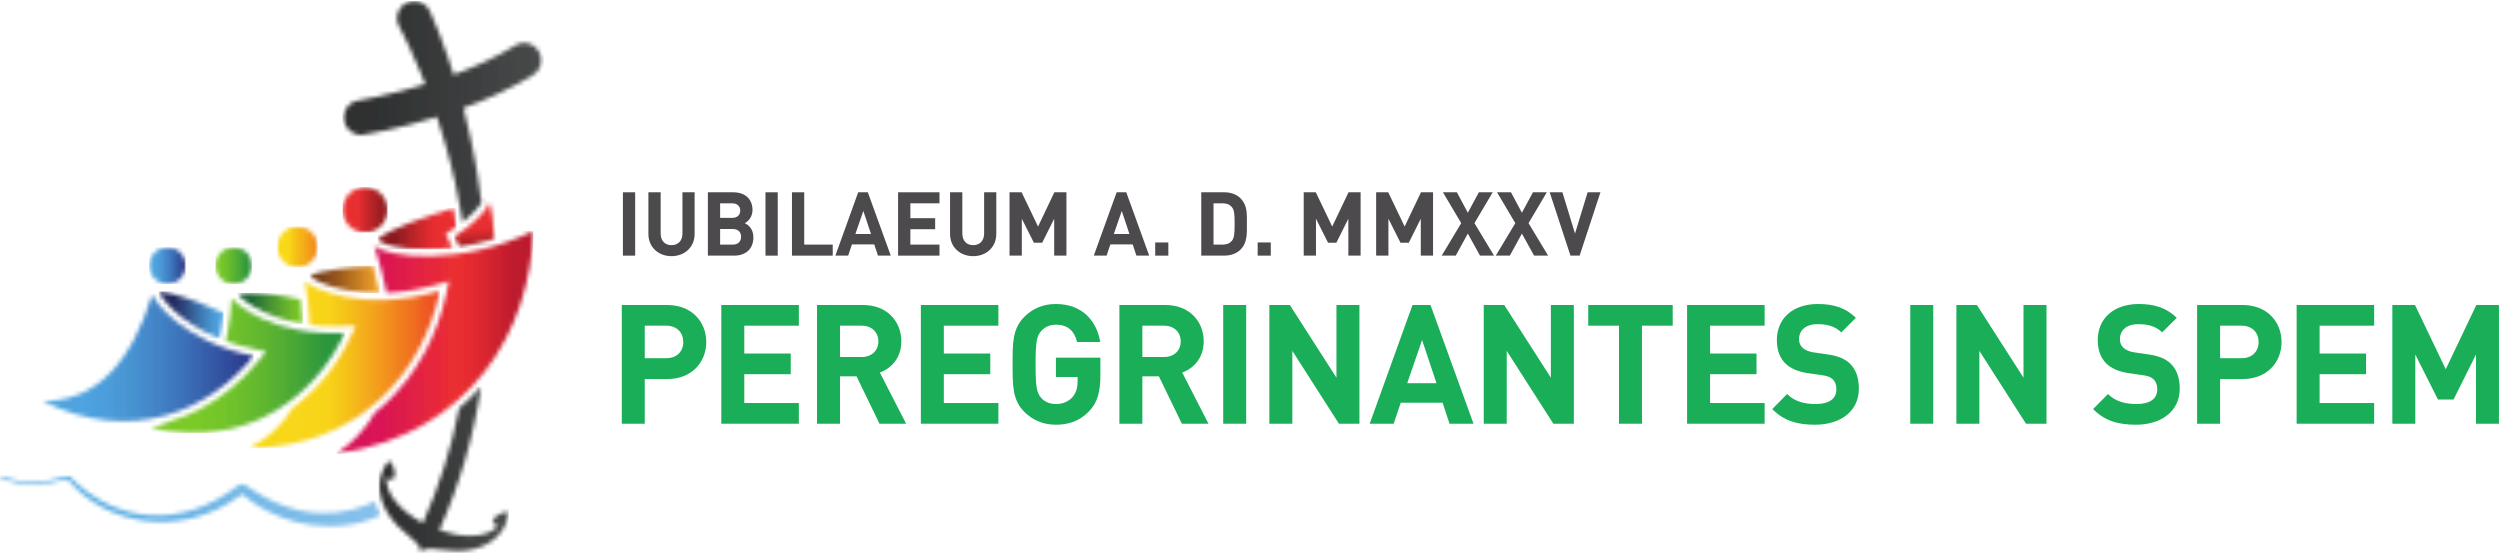 <svg width="593" height="132" viewBox="0 0 593 132" fill="none" xmlns="http://www.w3.org/2000/svg">
<g clip-path="url(#clip0_33_1554)">
<mask id="mask0_33_1554" style="mask-type:luminance" maskUnits="userSpaceOnUse" x="35" y="58" width="10" height="10">
<path d="M35.401 62.996C35.401 65.398 37.334 67.347 39.715 67.347C42.096 67.347 44.029 65.398 44.029 62.996C44.029 60.595 42.096 58.646 39.715 58.646C37.334 58.646 35.401 60.595 35.401 62.996Z" fill="white"/>
</mask>
<g mask="url(#mask0_33_1554)">
<path d="M44.029 67.347H35.401V58.646H44.029V67.347Z" fill="url(#paint0_linear_33_1554)"/>
</g>
<mask id="mask1_33_1554" style="mask-type:luminance" maskUnits="userSpaceOnUse" x="51" y="58" width="9" height="10">
<path d="M51.105 63.005C51.105 65.407 53.038 67.356 55.419 67.356C57.8 67.356 59.733 65.407 59.733 63.005C59.733 60.603 57.8 58.654 55.419 58.654C53.038 58.654 51.105 60.603 51.105 63.005Z" fill="white"/>
</mask>
<g mask="url(#mask1_33_1554)">
<path d="M59.733 67.356H51.105V58.654H59.733V67.356Z" fill="url(#paint1_linear_33_1554)"/>
</g>
<mask id="mask2_33_1554" style="mask-type:luminance" maskUnits="userSpaceOnUse" x="65" y="53" width="11" height="11">
<path d="M65.764 58.56C65.764 61.228 67.911 63.394 70.557 63.394C73.202 63.394 75.35 61.228 75.35 58.56C75.35 55.892 73.202 53.726 70.557 53.726C67.911 53.726 65.764 55.892 65.764 58.56Z" fill="white"/>
</mask>
<g mask="url(#mask2_33_1554)">
<path d="M75.35 63.394H65.764V53.726H75.35V63.394Z" fill="url(#paint2_linear_33_1554)"/>
</g>
<mask id="mask3_33_1554" style="mask-type:luminance" maskUnits="userSpaceOnUse" x="81" y="44" width="11" height="12">
<path d="M81.28 49.78C81.28 52.756 83.666 55.151 86.606 55.151C89.546 55.151 91.931 52.756 91.931 49.78C91.931 46.815 89.546 44.409 86.606 44.409C83.666 44.409 81.28 46.815 81.28 49.78Z" fill="white"/>
</mask>
<g mask="url(#mask3_33_1554)">
<path d="M91.931 55.151H81.28V44.409H91.931V55.151Z" fill="url(#paint3_linear_33_1554)"/>
</g>
<mask id="mask4_33_1554" style="mask-type:luminance" maskUnits="userSpaceOnUse" x="81" y="0" width="48" height="53">
<path d="M96.291 0.764C94.325 1.897 93.576 4.353 94.699 6.336L95.074 7.045C95.121 7.186 95.215 7.328 95.308 7.517C95.73 8.32 96.338 9.5 97.041 11.011C97.743 12.523 98.586 14.364 99.475 16.537C99.897 17.623 100.412 18.756 100.88 19.984C92.077 22.676 85.101 23.809 84.96 23.857C82.76 24.187 81.261 26.265 81.589 28.532C81.917 30.657 83.836 32.168 85.99 31.979C86.084 31.932 86.131 31.932 86.224 31.932C86.786 31.838 94.231 30.657 103.643 27.729C103.689 27.871 103.736 28.06 103.783 28.201C104.251 29.712 104.766 31.271 105.235 32.877C105.469 33.679 105.703 34.482 105.937 35.285C106.171 36.135 106.405 36.985 106.593 37.788C106.733 38.213 106.827 38.638 106.967 39.063C107.061 39.535 107.154 39.96 107.248 40.385C107.482 41.235 107.669 42.133 107.904 43.03C108.653 46.572 109.823 53.136 109.73 52.711C110.526 52.05 111.275 51.389 111.977 50.727C113.195 49.547 113.85 48.697 114.131 48.177L114.178 48.083L114.272 47.894C114.272 47.894 114.318 47.752 114.365 47.611C114.365 47.611 114.225 47.658 114.131 47.658C113.897 45.722 113.616 43.833 113.335 41.944C113.195 41.046 113.007 40.102 112.867 39.205C112.773 38.732 112.726 38.26 112.633 37.835L111.837 33.821C111.649 32.971 111.462 32.121 111.275 31.271C110.9 29.571 110.479 27.965 110.104 26.36C110.011 26.123 109.964 25.887 109.917 25.604C115.442 23.62 121.248 21.023 126.446 17.765C128.365 16.584 128.927 14.081 127.757 12.145C126.586 10.209 124.058 9.595 122.185 10.823C117.643 13.609 112.586 15.876 107.623 17.717L107.576 17.623C107.201 16.301 106.78 15.073 106.358 13.892C105.562 11.578 104.813 9.548 104.158 7.847C103.502 6.195 102.94 4.92 102.566 4.022L102.097 2.983L101.817 2.369C101.067 1.047 99.663 0.244 98.258 0.244C97.556 0.244 96.9 0.433 96.291 0.764Z" fill="white"/>
</mask>
<g mask="url(#mask4_33_1554)">
<path d="M128.974 53.136H81.261V0.244H128.974V53.136Z" fill="url(#paint4_linear_33_1554)"/>
</g>
<mask id="mask5_33_1554" style="mask-type:luminance" maskUnits="userSpaceOnUse" x="0" y="112" width="91" height="13">
<path d="M0.36 113.384C0.902 113.566 6.139 116.298 15.441 113.748C15.712 113.748 15.983 113.657 16.344 114.021C24.562 123.949 42.172 128.321 56.982 117.573L57.433 117.209C67.548 125.771 81.455 126.681 90.305 122.127C89.944 121.581 89.673 120.943 89.402 120.397C89.221 119.85 89.131 119.395 88.95 118.94C82.177 122.127 71.431 124.313 58.698 115.388C57.975 114.841 57.162 114.568 56.169 115.388C43.887 124.86 28.265 124.951 16.525 113.019C16.254 112.837 15.802 112.746 15.531 112.928C15.26 113.019 7.675 116.025 0.179 112.837C-0.001 113.019 -0.092 113.111 0.36 113.384Z" fill="white"/>
</mask>
<g mask="url(#mask5_33_1554)">
<path d="M90.305 128.321H-0.092V112.746H90.305V128.321Z" fill="url(#paint5_linear_33_1554)"/>
</g>
<mask id="mask6_33_1554" style="mask-type:luminance" maskUnits="userSpaceOnUse" x="107" y="47" width="11" height="12">
<path d="M115.874 48.321C115.322 50.313 111.528 53.784 107.781 56.074C107.855 56.233 107.939 56.392 108.013 56.561C108.173 56.898 108.342 57.263 108.522 57.627C108.649 57.899 108.795 58.169 108.941 58.43C108.962 58.467 108.983 58.495 108.994 58.533C111.509 58.156 114.318 57.562 117.294 56.663C117.167 53.612 116.717 49.399 115.957 47.856C115.963 47.981 115.942 48.135 115.874 48.321Z" fill="white"/>
</mask>
<g mask="url(#mask6_33_1554)">
<path d="M117.82 58.496L107.807 59.006L107.273 47.887L117.286 47.377L117.82 58.496Z" fill="url(#paint6_linear_33_1554)"/>
</g>
<mask id="mask7_33_1554" style="mask-type:luminance" maskUnits="userSpaceOnUse" x="90" y="91" width="31" height="41">
<path d="M108.919 96.789C107.081 106.245 104.2 115.362 100.309 124.045C94.855 121.171 91.332 116.969 91.668 113.198C92.006 113.6 92.404 113.816 92.741 113.816C92.833 113.816 92.925 113.816 92.986 113.755C93.691 113.507 93.844 112.209 93.323 110.85C93.231 110.602 93.109 110.355 92.986 110.139C92.772 109.768 92.557 109.459 92.281 109.243C91.668 109.954 91.148 110.757 90.78 111.653L90.749 111.715C89.861 113.785 89.799 116.041 90.412 118.236C90.688 119.286 91.148 120.337 91.73 121.326C92.373 122.469 93.17 123.551 94.15 124.571C94.15 124.571 94.15 124.602 94.212 124.632C94.457 124.88 94.733 125.158 95.039 125.405C95.744 126.116 96.785 127.074 97.735 127.816C99.329 129.083 100.033 130.226 99.666 131.122C99.972 130.473 100.769 130.133 101.994 130.133C102.423 130.133 102.883 130.164 103.404 130.257C104.109 130.35 104.905 130.411 105.641 130.473C106.621 130.628 107.571 130.69 108.521 130.69C113.73 130.69 118.234 128.403 119.95 124.293L119.98 124.231C120.348 123.335 120.563 122.407 120.654 121.449C120.563 121.449 120.501 121.449 120.409 121.449C120.134 121.449 119.858 121.48 119.551 121.542C119.306 121.604 119.031 121.697 118.785 121.82C117.468 122.377 116.641 123.396 116.947 124.076C117.1 124.447 117.59 124.663 118.203 124.663H118.264C116.824 126.301 114.404 127.105 111.462 127.105C109.256 127.105 106.744 126.641 104.2 125.745C109.011 114.991 112.351 103.618 114.097 91.751C112.473 93.544 110.758 95.244 108.919 96.789Z" fill="white"/>
</mask>
<g mask="url(#mask7_33_1554)">
<path d="M120.655 131.122H89.8V91.721H120.655V131.122Z" fill="url(#paint7_linear_33_1554)"/>
</g>
<mask id="mask8_33_1554" style="mask-type:luminance" maskUnits="userSpaceOnUse" x="89" y="49" width="20" height="11">
<path d="M89.587 56.746L89.924 57.105C90.56 57.765 94.095 59.142 100.978 59.142C102.587 59.142 104.757 59.067 107.301 58.765C107.02 58.218 106.758 57.671 106.534 57.18C106.459 57.029 106.403 56.897 106.347 56.765L105.711 55.444L106.964 54.671C107.394 54.407 107.843 54.105 108.292 53.784C108.068 52.275 107.806 50.785 107.544 49.37C100.922 51.313 92.281 54.369 89.587 56.746Z" fill="white"/>
</mask>
<g mask="url(#mask8_33_1554)">
<path d="M108.292 59.142H89.587V49.351H108.292V59.142Z" fill="url(#paint8_linear_33_1554)"/>
</g>
<mask id="mask9_33_1554" style="mask-type:luminance" maskUnits="userSpaceOnUse" x="79" y="54" width="48" height="54">
<path d="M88.765 58.218C90.025 62.126 91.006 65.892 91.706 69.471C95.674 69.329 99.736 68.623 103.89 67.446L106.458 66.693L105.944 69.329C104.871 74.367 103.143 79.123 100.763 83.549C98.242 88.21 95.067 92.353 91.332 95.837C90.539 96.543 89.699 97.25 88.905 97.909C86.758 101.676 83.77 104.924 79.802 107.608C111.92 103.041 125.831 77.993 126.485 54.781C109.446 63.209 91.519 61.137 88.765 58.218Z" fill="white"/>
</mask>
<g mask="url(#mask9_33_1554)">
<path d="M126.485 107.608H79.802V54.733H126.485V107.608Z" fill="url(#paint9_linear_33_1554)"/>
</g>
<mask id="mask10_33_1554" style="mask-type:luminance" maskUnits="userSpaceOnUse" x="73" y="63" width="18" height="7">
<path d="M73.442 65.452L73.509 65.536C73.709 65.737 75.156 66.778 78.166 67.784C80.577 68.572 84.536 69.528 89.791 69.528C89.891 69.528 89.991 69.528 90.074 69.528C89.658 67.432 89.143 65.268 88.527 63.037C82.457 63.372 75.97 64.127 73.442 65.452Z" fill="white"/>
</mask>
<g mask="url(#mask10_33_1554)">
<path d="M90.074 69.528H73.442V63.037H90.074V69.528Z" fill="url(#paint10_linear_33_1554)"/>
</g>
<mask id="mask11_33_1554" style="mask-type:luminance" maskUnits="userSpaceOnUse" x="58" y="66" width="47" height="41">
<path d="M73.475 77.059C75.245 77.287 77.198 77.425 79.286 77.425C80.058 77.425 80.875 77.379 81.692 77.333L84.371 77.242L83.236 79.668C80.012 86.628 75.2 92.535 69.344 96.793C66.983 100.823 63.578 104.028 58.947 106.317C85.778 106.042 100.396 87.865 104.346 69C85.642 74.403 73.793 68.176 72.34 66.665C72.975 70.282 73.339 73.762 73.475 77.059Z" fill="white"/>
</mask>
<g mask="url(#mask11_33_1554)">
<path d="M104.346 106.317H58.947V66.619H104.346V106.317Z" fill="url(#paint11_linear_33_1554)"/>
</g>
<mask id="mask12_33_1554" style="mask-type:luminance" maskUnits="userSpaceOnUse" x="56" y="69" width="16" height="8">
<path d="M56.337 69.753C56.848 70.566 61.962 75.144 71.832 76.801C71.77 74.957 71.599 73.035 71.367 71.034C66.719 69.956 62.504 69.487 59.513 69.487C58.196 69.487 57.112 69.581 56.337 69.753Z" fill="white"/>
</mask>
<g mask="url(#mask12_33_1554)">
<path d="M71.832 76.801H56.337V69.487H71.832V76.801Z" fill="url(#paint12_linear_33_1554)"/>
</g>
<mask id="mask13_33_1554" style="mask-type:luminance" maskUnits="userSpaceOnUse" x="10" y="69" width="51" height="31">
<path d="M10.062 95.119C31.111 105.632 49.653 97.444 60.177 84.454C43.489 81.067 36.673 71.514 36.122 69.796C31.361 85.414 23.092 95.321 10.062 95.119Z" fill="white"/>
</mask>
<g mask="url(#mask13_33_1554)">
<path d="M60.177 105.632H10.062V69.796H60.177V105.632Z" fill="url(#paint13_linear_33_1554)"/>
</g>
<mask id="mask14_33_1554" style="mask-type:luminance" maskUnits="userSpaceOnUse" x="37" y="69" width="17" height="12">
<path d="M37.636 69.12L37.697 69.307C38.021 70.316 42.194 76.327 52.049 80.334C52.465 78.423 52.803 76.389 53.035 74.246C46.29 71.155 40.315 69.198 37.636 69.12Z" fill="white"/>
</mask>
<g mask="url(#mask14_33_1554)">
<path d="M53.035 80.334H37.636V69.136H53.035V80.334Z" fill="url(#paint14_linear_33_1554)"/>
</g>
<mask id="mask15_33_1554" style="mask-type:luminance" maskUnits="userSpaceOnUse" x="35" y="70" width="47" height="33">
<path d="M54.586 74.965C54.54 75.104 54.54 75.244 54.54 75.383C54.54 75.337 54.54 75.244 54.54 75.197C54.309 77.196 53.987 79.102 53.572 80.915C55.646 81.659 57.95 82.31 60.486 82.821L63.113 83.379L61.407 85.471C57.582 90.212 52.788 94.21 47.626 96.953C45.183 98.208 42.74 99.231 40.205 99.975L39.698 100.207L38.823 100.532L38.131 100.811C37.901 100.904 37.67 100.951 37.44 101.044L36.426 101.323C36.196 101.369 35.965 101.462 35.688 101.509C36.103 101.602 36.518 101.695 36.887 101.741L38.131 101.973C38.27 102.02 38.408 102.02 38.546 102.066L39.745 102.252C40.113 102.299 40.482 102.345 40.897 102.392C40.897 102.392 40.897 102.392 40.943 102.392C41.312 102.438 41.68 102.485 42.095 102.485L43.247 102.578C43.386 102.578 43.524 102.624 43.662 102.624L44.768 102.671C45.137 102.671 45.46 102.671 45.782 102.671C45.828 102.671 45.875 102.671 45.921 102.671C45.967 102.671 46.013 102.671 46.059 102.671C46.289 102.671 46.566 102.671 46.796 102.671L48.041 102.624L48.917 102.578L49.792 102.485C50.069 102.485 50.299 102.438 50.53 102.392C50.576 102.392 50.622 102.392 50.668 102.392C50.945 102.345 51.221 102.345 51.498 102.299L52.327 102.159L53.526 101.927L54.355 101.787L55.185 101.602C55.416 101.509 55.646 101.462 55.876 101.416L56.66 101.183L57.444 100.951L58.181 100.718L58.872 100.486C59.471 100.253 60.071 100.067 60.67 99.789L62.099 99.184L62.698 98.859C64.634 97.929 66.431 96.86 68.091 95.651C74.174 91.328 78.784 85.424 81.78 78.963C64.772 79.799 55.876 72.176 54.955 70.595C54.862 72.083 54.724 73.524 54.586 74.965Z" fill="white"/>
</mask>
<g mask="url(#mask15_33_1554)">
<path d="M81.78 102.671H35.688V70.595H81.78V102.671Z" fill="url(#paint15_linear_33_1554)"/>
</g>
<path d="M150.661 60.636H147.754V45.611H150.661V60.636Z" fill="#4C4A4C"/>
<path d="M159.282 60.762C156.226 60.762 153.8 58.673 153.8 55.487V45.611H156.707V55.38C156.707 57.111 157.714 58.147 159.282 58.147C160.849 58.147 161.876 57.111 161.876 55.38V45.611H164.764V55.487C164.764 58.673 162.337 60.762 159.282 60.762Z" fill="#4C4A4C"/>
<path d="M173.847 54.326H170.814V58.019H173.847C175.168 58.019 175.792 57.172 175.792 56.16C175.792 55.149 175.168 54.326 173.847 54.326ZM173.66 48.227H170.814V51.685H173.66C174.896 51.685 175.587 50.989 175.587 49.959C175.587 48.923 174.896 48.227 173.66 48.227ZM174.14 60.636H167.908V45.611H173.888C176.8 45.611 178.494 47.257 178.494 49.831C178.494 51.498 177.407 52.574 176.651 52.932C177.551 53.356 178.704 54.307 178.704 56.311C178.704 59.115 176.8 60.636 174.14 60.636Z" fill="#4C4A4C"/>
<path d="M184.48 60.636H181.573V45.611H184.48V60.636Z" fill="#4C4A4C"/>
<path d="M187.854 60.636V45.611H190.759V58.019H197.521V60.636H187.854Z" fill="#4C4A4C"/>
<path d="M204.784 50.039L202.898 55.506H206.603L204.784 50.039ZM208.255 60.636L207.377 57.977H202.082L201.182 60.636H198.149L203.566 45.606H205.847L211.292 60.636H208.255Z" fill="#4C4A4C"/>
<path d="M213.027 60.636V45.611H222.844V48.227H215.938V51.752H221.817V54.368H215.938V58.019H222.844V60.636H213.027Z" fill="#4C4A4C"/>
<path d="M230.84 60.762C227.784 60.762 225.354 58.673 225.354 55.487V45.611H228.265V55.38C228.265 57.111 229.269 58.147 230.84 58.147C232.407 58.147 233.435 57.111 233.435 55.38V45.611H236.322V55.487C236.322 58.673 233.892 60.762 230.84 60.762Z" fill="#4C4A4C"/>
<path d="M250.053 60.636V51.878L247.207 57.577H245.239L242.374 51.878V60.636H239.463V45.611H242.332L246.223 53.737L250.095 45.611H252.959V60.636H250.053Z" fill="#4C4A4C"/>
<path d="M266.084 50.039L264.199 55.506H267.903L266.084 50.039ZM269.555 60.636L268.678 57.977H263.382L262.482 60.636H259.449L264.87 45.606H267.152L272.592 60.636H269.555Z" fill="#4C4A4C"/>
<path d="M277.13 60.635H274.014V57.511H277.13V60.635Z" fill="#4C4A4C"/>
<path d="M292.223 49.154C291.721 48.542 291.048 48.227 290.045 48.227H287.847V58.019H290.045C291.048 58.019 291.721 57.703 292.223 57.092C292.77 56.415 292.854 55.337 292.854 53.06C292.854 50.777 292.77 49.831 292.223 49.154ZM294.254 59.2C293.268 60.193 291.87 60.636 290.321 60.636H284.941V45.606H290.321C291.87 45.606 293.268 46.053 294.254 47.046C295.928 48.73 295.76 50.801 295.76 53.06C295.76 55.318 295.928 57.511 294.254 59.2Z" fill="#4C4A4C"/>
<path d="M301.432 60.635H298.316V57.511H301.432V60.635Z" fill="#4C4A4C"/>
<path d="M319.83 60.636V51.878L316.983 57.577H315.014L312.15 51.878V60.636H309.239V45.611H312.108L315.999 53.737L319.871 45.611H322.736V60.636H319.83Z" fill="#4C4A4C"/>
<path d="M337.011 60.636V51.878L334.166 57.577H332.197L329.333 51.878V60.636H326.421V45.611H329.291L333.181 53.737L337.054 45.611H339.918V60.636H337.011Z" fill="#4C4A4C"/>
<path d="M351.055 60.636L348.167 55.403L345.303 60.636H341.972L346.6 52.932L342.265 45.611H345.573L348.167 50.463L350.785 45.611H354.069L349.74 52.932L354.381 60.636H351.055Z" fill="#4C4A4C"/>
<path d="M363.885 60.636L360.997 55.403L358.133 60.636H354.802L359.43 52.932L355.096 45.611H358.404L360.997 50.463L363.615 45.611H366.899L362.57 52.932L367.212 60.636H363.885Z" fill="#4C4A4C"/>
<path d="M374.686 60.636H372.512L367.59 45.611H370.603L373.594 55.403L376.589 45.611H379.627L374.686 60.636Z" fill="#4C4A4C"/>
<path d="M158.036 77.251H152.936V84.962H158.036C160.503 84.962 162.072 83.419 162.072 81.128C162.072 78.836 160.503 77.251 158.036 77.251ZM158.311 89.909H152.936V100.505H147.487V72.348H158.311C164.073 72.348 167.525 76.342 167.525 81.128C167.525 85.913 164.073 89.909 158.311 89.909Z" fill="#19AE57"/>
<path d="M171.094 100.505V72.348H189.486V77.251H176.544V83.857H187.564V88.76H176.544V95.601H189.486V100.505H171.094Z" fill="#19AE57"/>
<path d="M204.388 77.251H199.251V84.685H204.388C206.776 84.685 208.348 83.146 208.348 80.968C208.348 78.794 206.776 77.251 204.388 77.251ZM208.618 100.505L203.169 89.272H199.251V100.505H193.801V72.348H204.736C210.424 72.348 213.797 76.263 213.797 80.968C213.797 84.925 211.403 87.376 208.698 88.364L214.931 100.505H208.618Z" fill="#19AE57"/>
<path d="M218.425 100.505V72.348H236.817V77.251H223.875V83.857H234.894V88.76H223.875V95.601H236.817V100.505H218.425Z" fill="#19AE57"/>
<path d="M258.343 97.54C256.108 99.874 253.44 100.745 250.464 100.745C247.402 100.745 244.893 99.634 242.933 97.657C240.111 94.811 240.19 91.291 240.19 86.426C240.19 81.565 240.111 78.045 242.933 75.194C244.893 73.217 247.324 72.112 250.464 72.112C256.93 72.112 260.224 76.384 260.969 81.128H255.479C254.853 78.478 253.244 77.015 250.464 77.015C248.971 77.015 247.757 77.608 246.974 78.516C245.914 79.706 245.64 81.01 245.64 86.426C245.64 91.846 245.914 93.187 246.974 94.374C247.757 95.287 248.971 95.837 250.464 95.837C252.111 95.837 253.44 95.243 254.345 94.255C255.246 93.229 255.599 91.964 255.599 90.501V89.432H250.464V84.845H261.012V88.958C261.012 93.032 260.303 95.484 258.343 97.54Z" fill="#19AE57"/>
<path d="M276.109 77.251H270.968V84.685H276.109C278.498 84.685 280.066 83.146 280.066 80.968C280.066 78.794 278.498 77.251 276.109 77.251ZM280.341 100.505L274.892 89.272H270.968V100.505H265.519V72.348H276.459C282.146 72.348 285.519 76.263 285.519 80.968C285.519 84.925 283.126 87.376 280.421 88.364L286.653 100.505H280.341Z" fill="#19AE57"/>
<path d="M295.596 100.505H290.147V72.348H295.596V100.505Z" fill="#19AE57"/>
<path d="M317.595 100.505L306.538 83.227V100.505H301.088V72.348H305.95L317.006 89.588V72.348H322.456V100.505H317.595Z" fill="#19AE57"/>
<path d="M337.32 80.652L333.793 90.896H340.731L337.32 80.652ZM343.829 100.505L342.182 95.522H332.263L330.574 100.505H324.892L335.044 72.348H339.317L349.516 100.505H343.829Z" fill="#19AE57"/>
<path d="M368.453 100.505L357.396 83.227V100.505H351.946V72.348H356.808L367.865 89.588V72.348H373.315V100.505H368.453Z" fill="#19AE57"/>
<path d="M389.47 77.251V100.505H384.021V77.251H376.729V72.348H396.763V77.251H389.47Z" fill="#19AE57"/>
<path d="M400.178 100.505V72.348H418.57V77.251H405.628V83.857H416.647V88.76H405.628V95.601H418.57V100.505H400.178Z" fill="#19AE57"/>
<path d="M430.568 100.745C426.333 100.745 423.117 99.832 420.374 97.027L423.901 93.465C425.665 95.243 428.059 95.837 430.648 95.837C433.862 95.837 435.589 94.613 435.589 92.359C435.589 91.372 435.313 90.538 434.725 89.988C434.175 89.47 433.55 89.197 432.258 89L428.884 88.524C426.49 88.166 424.727 87.413 423.472 86.191C422.138 84.845 421.47 83.029 421.47 80.652C421.47 75.631 425.156 72.112 431.194 72.112C435.038 72.112 437.824 73.057 440.217 75.392L436.764 78.835C435 77.132 432.883 76.897 431.04 76.897C428.137 76.897 426.724 78.516 426.724 80.454C426.724 81.17 426.962 81.918 427.55 82.473C428.096 82.987 429.001 83.419 430.139 83.579L433.433 84.054C435.981 84.407 437.586 85.122 438.766 86.228C440.254 87.654 440.921 89.711 440.921 92.199C440.921 97.657 436.41 100.745 430.568 100.745Z" fill="#19AE57"/>
<path d="M458.565 100.505H453.116V72.348H458.565V100.505Z" fill="#19AE57"/>
<path d="M480.564 100.505L469.506 83.227V100.505H464.058V72.348H468.919L479.976 89.588V72.348H485.429V100.505H480.564Z" fill="#19AE57"/>
<path d="M506.681 100.745C502.45 100.745 499.231 99.832 496.487 97.027L500.019 93.465C501.783 95.243 504.175 95.837 506.76 95.837C509.975 95.837 511.701 94.613 511.701 92.359C511.701 91.372 511.426 90.538 510.839 89.988C510.292 89.47 509.662 89.197 508.37 89L504.997 88.524C502.604 88.166 500.84 87.413 499.585 86.191C498.255 84.845 497.584 83.029 497.584 80.652C497.584 75.631 501.274 72.112 507.311 72.112C511.155 72.112 513.936 73.057 516.329 75.392L512.877 78.835C511.113 77.132 508.996 76.897 507.153 76.897C504.251 76.897 502.841 78.516 502.841 80.454C502.841 81.17 503.075 81.918 503.663 82.473C504.214 82.987 505.114 83.419 506.252 83.579L509.546 84.054C512.093 84.407 513.703 85.122 514.878 86.228C516.366 87.654 517.034 89.711 517.034 92.199C517.034 97.657 512.527 100.745 506.681 100.745Z" fill="#19AE57"/>
<path d="M531.702 77.251H526.603V84.962H531.702C534.171 84.962 535.738 83.419 535.738 81.128C535.738 78.836 534.171 77.251 531.702 77.251ZM531.973 89.909H526.603V100.505H521.153V72.348H531.973C537.739 72.348 541.187 76.342 541.187 81.128C541.187 85.913 537.739 89.909 531.973 89.909Z" fill="#19AE57"/>
<path d="M544.761 100.505V72.348H563.147V77.251H550.209V83.857H561.23V88.76H550.209V95.601H563.147V100.505H544.761Z" fill="#19AE57"/>
<path d="M587.305 100.505V84.093L581.972 94.774H578.286L572.912 84.093V100.505H567.463V72.348H572.838L580.129 87.574L587.384 72.348H592.753V100.505H587.305Z" fill="#19AE57"/>
</g>
<defs>
<linearGradient id="paint0_linear_33_1554" x1="35.402" y1="62.996" x2="44.029" y2="62.996" gradientUnits="userSpaceOnUse">
<stop stop-color="#4FA6E1"/>
<stop offset="0.13" stop-color="#4FA6DE"/>
<stop offset="0.14" stop-color="#4FA3DE"/>
<stop offset="0.16" stop-color="#4FA3DE"/>
<stop offset="0.17" stop-color="#4CA3DE"/>
<stop offset="0.18" stop-color="#4CA3DE"/>
<stop offset="0.19" stop-color="#4CA1DE"/>
<stop offset="0.22" stop-color="#4CA1DC"/>
<stop offset="0.23" stop-color="#4C9EDC"/>
<stop offset="0.24" stop-color="#4C9EDC"/>
<stop offset="0.25" stop-color="#4C9ED9"/>
<stop offset="0.26" stop-color="#4C9ED9"/>
<stop offset="0.27" stop-color="#4C9CD9"/>
<stop offset="0.28" stop-color="#4A9CD9"/>
<stop offset="0.29" stop-color="#4A9CD9"/>
<stop offset="0.3" stop-color="#4A99D7"/>
<stop offset="0.32" stop-color="#4A97D7"/>
<stop offset="0.33" stop-color="#4A97D4"/>
<stop offset="0.34" stop-color="#4A97D4"/>
<stop offset="0.35" stop-color="#4A94D4"/>
<stop offset="0.36" stop-color="#4794D4"/>
<stop offset="0.37" stop-color="#4794D1"/>
<stop offset="0.42" stop-color="#458CCF"/>
<stop offset="0.43" stop-color="#458CCC"/>
<stop offset="0.45" stop-color="#458ACC"/>
<stop offset="0.46" stop-color="#4587CA"/>
<stop offset="0.48" stop-color="#4285C7"/>
<stop offset="0.5" stop-color="#4282C7"/>
<stop offset="0.51" stop-color="#4282C5"/>
<stop offset="0.52" stop-color="#427FC5"/>
<stop offset="0.53" stop-color="#427FC5"/>
<stop offset="0.54" stop-color="#3F7FC2"/>
<stop offset="0.56" stop-color="#3F7ABF"/>
<stop offset="0.58" stop-color="#3F78BF"/>
<stop offset="0.59" stop-color="#3D78BD"/>
<stop offset="0.6" stop-color="#3D75BD"/>
<stop offset="0.61" stop-color="#3D75BA"/>
<stop offset="0.62" stop-color="#3D73BA"/>
<stop offset="0.63" stop-color="#3D70B8"/>
<stop offset="0.64" stop-color="#3A70B8"/>
<stop offset="0.65" stop-color="#3A6EB5"/>
<stop offset="0.66" stop-color="#3A6EB5"/>
<stop offset="0.67" stop-color="#3A6BB3"/>
<stop offset="0.68" stop-color="#3A68B3"/>
<stop offset="0.69" stop-color="#3868B0"/>
<stop offset="0.7" stop-color="#3866B0"/>
<stop offset="0.71" stop-color="#3863AE"/>
<stop offset="0.73" stop-color="#3861AB"/>
<stop offset="0.74" stop-color="#3561AB"/>
<stop offset="0.75" stop-color="#355EA8"/>
<stop offset="0.76" stop-color="#355CA8"/>
<stop offset="0.77" stop-color="#355CA6"/>
<stop offset="0.78" stop-color="#3559A6"/>
<stop offset="0.79" stop-color="#3357A3"/>
<stop offset="0.8" stop-color="#3357A3"/>
<stop offset="0.81" stop-color="#3354A1"/>
<stop offset="0.82" stop-color="#3351A1"/>
<stop offset="0.83" stop-color="#33519E"/>
<stop offset="0.84" stop-color="#304F9E"/>
<stop offset="0.85" stop-color="#304F9C"/>
<stop offset="0.86" stop-color="#304C99"/>
<stop offset="0.87" stop-color="#304A99"/>
<stop offset="0.88" stop-color="#304A97"/>
<stop offset="0.89" stop-color="#2E4797"/>
<stop offset="0.9" stop-color="#2E4594"/>
<stop offset="0.91" stop-color="#2E4594"/>
<stop offset="0.92" stop-color="#2E4291"/>
<stop offset="0.93" stop-color="#2E3F91"/>
<stop offset="0.94" stop-color="#2E3F8F"/>
<stop offset="0.95" stop-color="#2B3D8C"/>
<stop offset="0.96" stop-color="#2B3A8C"/>
<stop offset="0.97" stop-color="#2B3A8A"/>
<stop offset="0.98" stop-color="#2B388A"/>
<stop offset="0.99" stop-color="#2B3887"/>
<stop offset="1" stop-color="#2B3587"/>
</linearGradient>
<linearGradient id="paint1_linear_33_1554" x1="51.106" y1="63.004" x2="59.733" y2="63.004" gradientUnits="userSpaceOnUse">
<stop stop-color="#7DCA26"/>
<stop offset="0.03" stop-color="#7DCA26"/>
<stop offset="0.06" stop-color="#7ACA28"/>
<stop offset="0.09" stop-color="#7ACA28"/>
<stop offset="0.11" stop-color="#7AC728"/>
<stop offset="0.13" stop-color="#78C728"/>
<stop offset="0.16" stop-color="#78C728"/>
<stop offset="0.17" stop-color="#75C728"/>
<stop offset="0.19" stop-color="#75C528"/>
<stop offset="0.2" stop-color="#75C528"/>
<stop offset="0.21" stop-color="#73C528"/>
<stop offset="0.22" stop-color="#73C52B"/>
<stop offset="0.23" stop-color="#73C22B"/>
<stop offset="0.24" stop-color="#70C22B"/>
<stop offset="0.28" stop-color="#6EC22B"/>
<stop offset="0.29" stop-color="#6EBF2B"/>
<stop offset="0.3" stop-color="#6EBF2B"/>
<stop offset="0.31" stop-color="#6BBF2B"/>
<stop offset="0.33" stop-color="#6BBF2B"/>
<stop offset="0.34" stop-color="#68BD2E"/>
<stop offset="0.37" stop-color="#68BD2E"/>
<stop offset="0.38" stop-color="#66BA2E"/>
<stop offset="0.39" stop-color="#66BA2E"/>
<stop offset="0.4" stop-color="#63BA2E"/>
<stop offset="0.41" stop-color="#63BA2E"/>
<stop offset="0.42" stop-color="#63B82E"/>
<stop offset="0.43" stop-color="#61B82E"/>
<stop offset="0.44" stop-color="#61B830"/>
<stop offset="0.45" stop-color="#5EB830"/>
<stop offset="0.46" stop-color="#5EB530"/>
<stop offset="0.48" stop-color="#5CB530"/>
<stop offset="0.49" stop-color="#5CB530"/>
<stop offset="0.5" stop-color="#5CB330"/>
<stop offset="0.51" stop-color="#59B330"/>
<stop offset="0.52" stop-color="#59B333"/>
<stop offset="0.53" stop-color="#57B033"/>
<stop offset="0.55" stop-color="#54B033"/>
<stop offset="0.56" stop-color="#54B033"/>
<stop offset="0.57" stop-color="#54AE33"/>
<stop offset="0.58" stop-color="#51AE33"/>
<stop offset="0.59" stop-color="#51AE33"/>
<stop offset="0.6" stop-color="#4FAE33"/>
<stop offset="0.61" stop-color="#4FAB35"/>
<stop offset="0.62" stop-color="#4FAB35"/>
<stop offset="0.63" stop-color="#4CAB35"/>
<stop offset="0.64" stop-color="#4CA835"/>
<stop offset="0.65" stop-color="#4AA835"/>
<stop offset="0.66" stop-color="#4AA835"/>
<stop offset="0.67" stop-color="#47A635"/>
<stop offset="0.68" stop-color="#47A635"/>
<stop offset="0.69" stop-color="#45A638"/>
<stop offset="0.7" stop-color="#45A338"/>
<stop offset="0.73" stop-color="#3FA338"/>
<stop offset="0.77" stop-color="#3A9E3A"/>
<stop offset="0.79" stop-color="#389E3A"/>
<stop offset="0.8" stop-color="#389C3A"/>
<stop offset="0.81" stop-color="#359C3A"/>
<stop offset="0.83" stop-color="#33993A"/>
<stop offset="0.85" stop-color="#33993D"/>
<stop offset="0.86" stop-color="#30993D"/>
<stop offset="0.87" stop-color="#30973D"/>
<stop offset="0.89" stop-color="#2B973D"/>
<stop offset="1" stop-color="#2B943D"/>
</linearGradient>
<linearGradient id="paint2_linear_33_1554" x1="65.764" y1="58.557" x2="75.348" y2="58.557" gradientUnits="userSpaceOnUse">
<stop stop-color="#F8D919"/>
<stop offset="0.26" stop-color="#F8D917"/>
<stop offset="0.27" stop-color="#F8D717"/>
<stop offset="0.28" stop-color="#F8D717"/>
<stop offset="0.29" stop-color="#F8D417"/>
<stop offset="0.3" stop-color="#F8D417"/>
<stop offset="0.31" stop-color="#F8D117"/>
<stop offset="0.34" stop-color="#F8CF17"/>
<stop offset="0.36" stop-color="#F8CF17"/>
<stop offset="0.37" stop-color="#F8CC17"/>
<stop offset="0.38" stop-color="#F5CC17"/>
<stop offset="0.39" stop-color="#F5CA17"/>
<stop offset="0.41" stop-color="#F5C717"/>
<stop offset="0.52" stop-color="#F5BA17"/>
<stop offset="0.57" stop-color="#F5B517"/>
<stop offset="0.65" stop-color="#F5AE17"/>
<stop offset="0.7" stop-color="#F5A617"/>
<stop offset="0.71" stop-color="#F3A617"/>
<stop offset="0.72" stop-color="#F3A617"/>
<stop offset="0.76" stop-color="#F3A117"/>
<stop offset="0.81" stop-color="#F39917"/>
<stop offset="0.86" stop-color="#F39417"/>
<stop offset="0.87" stop-color="#F39417"/>
<stop offset="0.96" stop-color="#F38717"/>
<stop offset="1" stop-color="#F38517"/>
</linearGradient>
<linearGradient id="paint3_linear_33_1554" x1="81.281" y1="49.785" x2="91.931" y2="49.785" gradientUnits="userSpaceOnUse">
<stop stop-color="#EB2E30"/>
<stop offset="0.34" stop-color="#E82E30"/>
<stop offset="0.35" stop-color="#E82E30"/>
<stop offset="0.36" stop-color="#E62E30"/>
<stop offset="0.37" stop-color="#E62E30"/>
<stop offset="0.38" stop-color="#E32B30"/>
<stop offset="0.39" stop-color="#E12B30"/>
<stop offset="0.4" stop-color="#DE2B2E"/>
<stop offset="0.41" stop-color="#DC2B2E"/>
<stop offset="0.42" stop-color="#DC2B2E"/>
<stop offset="0.43" stop-color="#D92B2E"/>
<stop offset="0.44" stop-color="#D92B2E"/>
<stop offset="0.45" stop-color="#D7282E"/>
<stop offset="0.46" stop-color="#D4282E"/>
<stop offset="0.47" stop-color="#D4282E"/>
<stop offset="0.48" stop-color="#D1282B"/>
<stop offset="0.49" stop-color="#CF282B"/>
<stop offset="0.5" stop-color="#CF282B"/>
<stop offset="0.51" stop-color="#CC282B"/>
<stop offset="0.52" stop-color="#CC262B"/>
<stop offset="0.53" stop-color="#CA262B"/>
<stop offset="0.54" stop-color="#CA262B"/>
<stop offset="0.55" stop-color="#C7262B"/>
<stop offset="0.56" stop-color="#C5262B"/>
<stop offset="0.57" stop-color="#C52628"/>
<stop offset="0.58" stop-color="#C22628"/>
<stop offset="0.59" stop-color="#BF2628"/>
<stop offset="0.6" stop-color="#BF2328"/>
<stop offset="0.61" stop-color="#BD2328"/>
<stop offset="0.62" stop-color="#BD2328"/>
<stop offset="0.63" stop-color="#BA2328"/>
<stop offset="0.64" stop-color="#B82328"/>
<stop offset="0.66" stop-color="#B52326"/>
<stop offset="0.67" stop-color="#B52326"/>
<stop offset="0.68" stop-color="#B32126"/>
<stop offset="0.69" stop-color="#B32126"/>
<stop offset="0.7" stop-color="#B02126"/>
<stop offset="0.71" stop-color="#AE2126"/>
<stop offset="0.72" stop-color="#AE2126"/>
<stop offset="0.73" stop-color="#AB2126"/>
<stop offset="0.74" stop-color="#AB2126"/>
<stop offset="0.75" stop-color="#A82126"/>
<stop offset="0.76" stop-color="#A82123"/>
<stop offset="0.77" stop-color="#A61E23"/>
<stop offset="0.78" stop-color="#A31E23"/>
<stop offset="0.8" stop-color="#A11E23"/>
<stop offset="0.81" stop-color="#A11E23"/>
<stop offset="0.82" stop-color="#9E1E23"/>
<stop offset="0.83" stop-color="#9E1E23"/>
<stop offset="0.84" stop-color="#9C1E23"/>
<stop offset="0.85" stop-color="#9C1E21"/>
<stop offset="0.86" stop-color="#991C21"/>
<stop offset="0.87" stop-color="#991C21"/>
<stop offset="0.88" stop-color="#971C21"/>
<stop offset="0.89" stop-color="#971C21"/>
<stop offset="0.9" stop-color="#941C21"/>
<stop offset="0.91" stop-color="#911C21"/>
<stop offset="0.93" stop-color="#911C21"/>
<stop offset="0.94" stop-color="#8F1C21"/>
<stop offset="0.95" stop-color="#8C191E"/>
<stop offset="0.97" stop-color="#8C191E"/>
<stop offset="0.98" stop-color="#8A191E"/>
<stop offset="0.99" stop-color="#87191E"/>
<stop offset="1" stop-color="#87191E"/>
</linearGradient>
<linearGradient id="paint4_linear_33_1554" x1="81.244" y1="26.488" x2="128.938" y2="26.488" gradientUnits="userSpaceOnUse">
<stop stop-color="#2E3030"/>
<stop offset="0.14" stop-color="#303030"/>
<stop offset="0.16" stop-color="#303033"/>
<stop offset="0.17" stop-color="#303033"/>
<stop offset="0.19" stop-color="#303333"/>
<stop offset="0.22" stop-color="#303333"/>
<stop offset="0.23" stop-color="#333333"/>
<stop offset="0.25" stop-color="#333335"/>
<stop offset="0.27" stop-color="#333335"/>
<stop offset="0.28" stop-color="#333535"/>
<stop offset="0.31" stop-color="#333535"/>
<stop offset="0.33" stop-color="#353535"/>
<stop offset="0.34" stop-color="#353538"/>
<stop offset="0.36" stop-color="#353838"/>
<stop offset="0.41" stop-color="#353838"/>
<stop offset="0.42" stop-color="#383838"/>
<stop offset="0.44" stop-color="#38383A"/>
<stop offset="0.45" stop-color="#383A3A"/>
<stop offset="0.48" stop-color="#383A3A"/>
<stop offset="0.5" stop-color="#3A3A3A"/>
<stop offset="0.52" stop-color="#3A3A3D"/>
<stop offset="0.53" stop-color="#3A3D3D"/>
<stop offset="0.58" stop-color="#3A3D3D"/>
<stop offset="0.59" stop-color="#3D3D3D"/>
<stop offset="0.61" stop-color="#3D3D3F"/>
<stop offset="0.67" stop-color="#3D3F3F"/>
<stop offset="0.69" stop-color="#3F3F42"/>
<stop offset="0.7" stop-color="#3F4242"/>
<stop offset="0.75" stop-color="#3F4242"/>
<stop offset="0.77" stop-color="#424242"/>
<stop offset="0.78" stop-color="#424545"/>
<stop offset="0.83" stop-color="#424545"/>
<stop offset="0.84" stop-color="#454545"/>
<stop offset="0.92" stop-color="#454747"/>
<stop offset="0.94" stop-color="#474A4A"/>
<stop offset="1" stop-color="#474A4A"/>
</linearGradient>
<linearGradient id="paint5_linear_33_1554" x1="-0.129" y1="118.834" x2="90.305" y2="118.834" gradientUnits="userSpaceOnUse">
<stop stop-color="#4FA6E1"/>
<stop offset="0.02" stop-color="#4FA6E1"/>
<stop offset="0.03" stop-color="#51A8E1"/>
<stop offset="0.06" stop-color="#51A8E1"/>
<stop offset="0.08" stop-color="#54A8E1"/>
<stop offset="0.11" stop-color="#54A8E1"/>
<stop offset="0.13" stop-color="#57ABE3"/>
<stop offset="0.16" stop-color="#57ABE3"/>
<stop offset="0.17" stop-color="#59ABE3"/>
<stop offset="0.2" stop-color="#59ABE3"/>
<stop offset="0.22" stop-color="#5CAEE3"/>
<stop offset="0.25" stop-color="#5CAEE3"/>
<stop offset="0.27" stop-color="#5EAEE3"/>
<stop offset="0.28" stop-color="#5EAEE3"/>
<stop offset="0.3" stop-color="#61AEE3"/>
<stop offset="0.31" stop-color="#61AEE3"/>
<stop offset="0.33" stop-color="#61B0E3"/>
<stop offset="0.34" stop-color="#63B0E3"/>
<stop offset="0.38" stop-color="#63B0E3"/>
<stop offset="0.39" stop-color="#66B0E6"/>
<stop offset="0.41" stop-color="#66B0E6"/>
<stop offset="0.42" stop-color="#66B3E6"/>
<stop offset="0.44" stop-color="#68B3E6"/>
<stop offset="0.47" stop-color="#68B3E6"/>
<stop offset="0.48" stop-color="#6BB3E6"/>
<stop offset="0.5" stop-color="#6BB3E6"/>
<stop offset="0.52" stop-color="#6BB5E6"/>
<stop offset="0.53" stop-color="#6EB5E6"/>
<stop offset="0.55" stop-color="#6EB5E6"/>
<stop offset="0.56" stop-color="#70B5E6"/>
<stop offset="0.59" stop-color="#70B5E6"/>
<stop offset="0.61" stop-color="#73B8E6"/>
<stop offset="0.63" stop-color="#73B8E6"/>
<stop offset="0.64" stop-color="#73B8E8"/>
<stop offset="0.66" stop-color="#75B8E8"/>
<stop offset="0.67" stop-color="#75B8E8"/>
<stop offset="0.69" stop-color="#75BAE8"/>
<stop offset="0.7" stop-color="#78BAE8"/>
<stop offset="0.73" stop-color="#78BAE8"/>
<stop offset="0.75" stop-color="#7ABAE8"/>
<stop offset="0.77" stop-color="#7ABAE8"/>
<stop offset="0.78" stop-color="#7ABDE8"/>
<stop offset="0.8" stop-color="#7DBDE8"/>
<stop offset="0.81" stop-color="#7DBDE8"/>
<stop offset="0.83" stop-color="#7FBDE8"/>
<stop offset="0.86" stop-color="#7FBDE8"/>
<stop offset="0.88" stop-color="#82BFE8"/>
<stop offset="0.89" stop-color="#82BFEB"/>
<stop offset="0.91" stop-color="#82BFEB"/>
<stop offset="0.94" stop-color="#85BFEB"/>
<stop offset="1" stop-color="#85BFEB"/>
</linearGradient>
<linearGradient id="paint6_linear_33_1554" x1="112.654" y1="58.76" x2="112.09" y2="47.644" gradientUnits="userSpaceOnUse">
<stop stop-color="#8F1C21"/>
<stop offset="0.01" stop-color="#911C21"/>
<stop offset="0.02" stop-color="#941C21"/>
<stop offset="0.03" stop-color="#971C21"/>
<stop offset="0.04" stop-color="#991C21"/>
<stop offset="0.05" stop-color="#9C1E23"/>
<stop offset="0.06" stop-color="#9E1E23"/>
<stop offset="0.07" stop-color="#A11E23"/>
<stop offset="0.08" stop-color="#A31E23"/>
<stop offset="0.09" stop-color="#A61E23"/>
<stop offset="0.1" stop-color="#A82123"/>
<stop offset="0.11" stop-color="#AB2126"/>
<stop offset="0.12" stop-color="#AE2126"/>
<stop offset="0.13" stop-color="#B02126"/>
<stop offset="0.14" stop-color="#B32126"/>
<stop offset="0.15" stop-color="#B52326"/>
<stop offset="0.16" stop-color="#B82328"/>
<stop offset="0.17" stop-color="#B82328"/>
<stop offset="0.18" stop-color="#BA2328"/>
<stop offset="0.19" stop-color="#BD2328"/>
<stop offset="0.2" stop-color="#BF2328"/>
<stop offset="0.21" stop-color="#C22628"/>
<stop offset="0.22" stop-color="#C5262B"/>
<stop offset="0.23" stop-color="#C7262B"/>
<stop offset="0.24" stop-color="#CA262B"/>
<stop offset="0.25" stop-color="#CC262B"/>
<stop offset="0.26" stop-color="#CC282B"/>
<stop offset="0.27" stop-color="#CF282B"/>
<stop offset="0.28" stop-color="#D1282B"/>
<stop offset="0.29" stop-color="#D4282E"/>
<stop offset="0.3" stop-color="#D7282E"/>
<stop offset="0.32" stop-color="#D92B2E"/>
<stop offset="0.34" stop-color="#D92B2E"/>
<stop offset="0.35" stop-color="#DE2B2E"/>
<stop offset="0.37" stop-color="#DE2B2E"/>
<stop offset="0.38" stop-color="#E12B30"/>
<stop offset="0.39" stop-color="#E32B30"/>
<stop offset="0.4" stop-color="#E32B30"/>
<stop offset="0.41" stop-color="#E62E30"/>
<stop offset="0.42" stop-color="#E62E30"/>
<stop offset="0.43" stop-color="#E82E30"/>
<stop offset="0.45" stop-color="#E82E30"/>
<stop offset="1" stop-color="#EB2E30"/>
</linearGradient>
<linearGradient id="paint7_linear_33_1554" x1="89.806" y1="111.438" x2="120.655" y2="111.438" gradientUnits="userSpaceOnUse">
<stop stop-color="#2E3030"/>
<stop offset="0.14" stop-color="#303030"/>
<stop offset="0.16" stop-color="#303033"/>
<stop offset="0.17" stop-color="#303033"/>
<stop offset="0.19" stop-color="#303333"/>
<stop offset="0.22" stop-color="#303333"/>
<stop offset="0.23" stop-color="#333333"/>
<stop offset="0.25" stop-color="#333335"/>
<stop offset="0.27" stop-color="#333335"/>
<stop offset="0.28" stop-color="#333535"/>
<stop offset="0.31" stop-color="#333535"/>
<stop offset="0.33" stop-color="#353535"/>
<stop offset="0.34" stop-color="#353538"/>
<stop offset="0.36" stop-color="#353538"/>
<stop offset="0.38" stop-color="#353838"/>
<stop offset="0.41" stop-color="#353838"/>
<stop offset="0.42" stop-color="#383838"/>
<stop offset="0.44" stop-color="#38383A"/>
<stop offset="0.5" stop-color="#383A3A"/>
<stop offset="0.52" stop-color="#3A3A3A"/>
<stop offset="0.53" stop-color="#3A3A3D"/>
<stop offset="0.55" stop-color="#3A3D3D"/>
<stop offset="0.58" stop-color="#3A3D3D"/>
<stop offset="0.59" stop-color="#3D3D3D"/>
<stop offset="0.61" stop-color="#3D3D3F"/>
<stop offset="0.67" stop-color="#3D3F3F"/>
<stop offset="0.69" stop-color="#3F3F3F"/>
<stop offset="0.7" stop-color="#3F3F42"/>
<stop offset="0.72" stop-color="#3F4242"/>
<stop offset="0.77" stop-color="#3F4242"/>
<stop offset="0.78" stop-color="#424245"/>
<stop offset="0.8" stop-color="#424545"/>
<stop offset="0.84" stop-color="#424545"/>
<stop offset="0.86" stop-color="#454545"/>
<stop offset="0.92" stop-color="#454747"/>
<stop offset="0.94" stop-color="#474747"/>
<stop offset="0.95" stop-color="#474A4A"/>
<stop offset="1" stop-color="#474A4A"/>
</linearGradient>
<linearGradient id="paint8_linear_33_1554" x1="89.587" y1="54.254" x2="108.292" y2="54.254" gradientUnits="userSpaceOnUse">
<stop stop-color="#87191E"/>
<stop offset="0.23" stop-color="#8A191E"/>
<stop offset="0.24" stop-color="#8C191E"/>
<stop offset="0.25" stop-color="#8F1C21"/>
<stop offset="0.26" stop-color="#911C21"/>
<stop offset="0.27" stop-color="#941C21"/>
<stop offset="0.28" stop-color="#971C21"/>
<stop offset="0.29" stop-color="#991C21"/>
<stop offset="0.3" stop-color="#9C1E21"/>
<stop offset="0.31" stop-color="#9C1E23"/>
<stop offset="0.32" stop-color="#9E1E23"/>
<stop offset="0.33" stop-color="#A11E23"/>
<stop offset="0.34" stop-color="#A31E23"/>
<stop offset="0.35" stop-color="#A61E23"/>
<stop offset="0.36" stop-color="#A82123"/>
<stop offset="0.37" stop-color="#A82126"/>
<stop offset="0.38" stop-color="#AB2126"/>
<stop offset="0.39" stop-color="#AE2126"/>
<stop offset="0.4" stop-color="#B02126"/>
<stop offset="0.41" stop-color="#B32126"/>
<stop offset="0.42" stop-color="#B52326"/>
<stop offset="0.43" stop-color="#B82328"/>
<stop offset="0.44" stop-color="#B82328"/>
<stop offset="0.45" stop-color="#BA2328"/>
<stop offset="0.46" stop-color="#BD2328"/>
<stop offset="0.47" stop-color="#BF2328"/>
<stop offset="0.48" stop-color="#C22628"/>
<stop offset="0.49" stop-color="#C22628"/>
<stop offset="0.5" stop-color="#C5262B"/>
<stop offset="0.51" stop-color="#C7262B"/>
<stop offset="0.52" stop-color="#CA262B"/>
<stop offset="0.53" stop-color="#CA262B"/>
<stop offset="0.54" stop-color="#CC282B"/>
<stop offset="0.55" stop-color="#CF282B"/>
<stop offset="0.58" stop-color="#D1282B"/>
<stop offset="0.59" stop-color="#D4282E"/>
<stop offset="0.6" stop-color="#D7282E"/>
<stop offset="0.61" stop-color="#D7282E"/>
<stop offset="0.62" stop-color="#D92B2E"/>
<stop offset="0.63" stop-color="#DC2B2E"/>
<stop offset="0.64" stop-color="#DC2B2E"/>
<stop offset="0.65" stop-color="#DE2B2E"/>
<stop offset="0.66" stop-color="#DE2B2E"/>
<stop offset="0.67" stop-color="#E12B30"/>
<stop offset="0.68" stop-color="#E12B30"/>
<stop offset="0.69" stop-color="#E32B30"/>
<stop offset="0.7" stop-color="#E32E30"/>
<stop offset="0.71" stop-color="#E62E30"/>
<stop offset="0.73" stop-color="#E62E30"/>
<stop offset="0.77" stop-color="#E82E30"/>
<stop offset="1" stop-color="#EB2E30"/>
</linearGradient>
<linearGradient id="paint9_linear_33_1554" x1="79.801" y1="81.194" x2="126.485" y2="81.194" gradientUnits="userSpaceOnUse">
<stop stop-color="#D71159"/>
<stop offset="0.21" stop-color="#D91457"/>
<stop offset="0.22" stop-color="#D91457"/>
<stop offset="0.25" stop-color="#D91751"/>
<stop offset="0.26" stop-color="#DC1751"/>
<stop offset="0.28" stop-color="#DC174F"/>
<stop offset="0.31" stop-color="#DE194C"/>
<stop offset="0.32" stop-color="#DE1C4C"/>
<stop offset="0.34" stop-color="#DE1C4A"/>
<stop offset="0.35" stop-color="#DE1C4A"/>
<stop offset="0.36" stop-color="#E11E4A"/>
<stop offset="0.37" stop-color="#E11E47"/>
<stop offset="0.41" stop-color="#E32145"/>
<stop offset="0.42" stop-color="#E32142"/>
<stop offset="0.44" stop-color="#E32342"/>
<stop offset="0.46" stop-color="#E6263F"/>
<stop offset="0.49" stop-color="#E6263A"/>
<stop offset="0.5" stop-color="#E6263A"/>
<stop offset="0.53" stop-color="#E82838"/>
<stop offset="0.54" stop-color="#E82B38"/>
<stop offset="0.56" stop-color="#E82B33"/>
<stop offset="0.57" stop-color="#EB2E33"/>
<stop offset="0.58" stop-color="#EB2E33"/>
<stop offset="0.61" stop-color="#EB2E30"/>
<stop offset="0.63" stop-color="#E82E30"/>
<stop offset="0.64" stop-color="#E82E30"/>
<stop offset="0.65" stop-color="#E82B30"/>
<stop offset="0.66" stop-color="#E62B30"/>
<stop offset="0.67" stop-color="#E62B30"/>
<stop offset="0.68" stop-color="#E32B30"/>
<stop offset="0.69" stop-color="#E32B30"/>
<stop offset="0.7" stop-color="#E12830"/>
<stop offset="0.71" stop-color="#E12830"/>
<stop offset="0.72" stop-color="#DE2830"/>
<stop offset="0.73" stop-color="#DC2630"/>
<stop offset="0.74" stop-color="#DC2630"/>
<stop offset="0.75" stop-color="#D92630"/>
<stop offset="0.76" stop-color="#D72630"/>
<stop offset="0.77" stop-color="#D72330"/>
<stop offset="0.78" stop-color="#D42330"/>
<stop offset="0.79" stop-color="#D12330"/>
<stop offset="0.8" stop-color="#CF212E"/>
<stop offset="0.82" stop-color="#CC212E"/>
<stop offset="0.83" stop-color="#CC212E"/>
<stop offset="0.84" stop-color="#CA1E2E"/>
<stop offset="0.85" stop-color="#C71E2E"/>
<stop offset="0.86" stop-color="#C51E2E"/>
<stop offset="0.87" stop-color="#C51C2E"/>
<stop offset="0.88" stop-color="#C21C2E"/>
<stop offset="0.89" stop-color="#BF1C2E"/>
<stop offset="0.9" stop-color="#BD1C2E"/>
<stop offset="1" stop-color="#BD192E"/>
</linearGradient>
<linearGradient id="paint10_linear_33_1554" x1="73.443" y1="66.288" x2="90.074" y2="66.288" gradientUnits="userSpaceOnUse">
<stop stop-color="#703A17"/>
<stop offset="0.13" stop-color="#733A17"/>
<stop offset="0.14" stop-color="#733D17"/>
<stop offset="0.16" stop-color="#783F17"/>
<stop offset="0.18" stop-color="#7A3F17"/>
<stop offset="0.19" stop-color="#7A4217"/>
<stop offset="0.2" stop-color="#7D4217"/>
<stop offset="0.21" stop-color="#7D4517"/>
<stop offset="0.23" stop-color="#824519"/>
<stop offset="0.25" stop-color="#854719"/>
<stop offset="0.26" stop-color="#854A19"/>
<stop offset="0.27" stop-color="#874A19"/>
<stop offset="0.28" stop-color="#874A19"/>
<stop offset="0.29" stop-color="#8A4C19"/>
<stop offset="0.3" stop-color="#8A4C19"/>
<stop offset="0.31" stop-color="#8C4F19"/>
<stop offset="0.32" stop-color="#8C4F19"/>
<stop offset="0.33" stop-color="#8F4F19"/>
<stop offset="0.34" stop-color="#8F511C"/>
<stop offset="0.35" stop-color="#91511C"/>
<stop offset="0.36" stop-color="#91541C"/>
<stop offset="0.37" stop-color="#94541C"/>
<stop offset="0.38" stop-color="#97571C"/>
<stop offset="0.39" stop-color="#97571C"/>
<stop offset="0.4" stop-color="#99571C"/>
<stop offset="0.41" stop-color="#9C591C"/>
<stop offset="0.42" stop-color="#9C591C"/>
<stop offset="0.43" stop-color="#9C5C1C"/>
<stop offset="0.44" stop-color="#9E5C1C"/>
<stop offset="0.45" stop-color="#A15E1E"/>
<stop offset="0.46" stop-color="#A15E1E"/>
<stop offset="0.47" stop-color="#A3611E"/>
<stop offset="0.48" stop-color="#A6611E"/>
<stop offset="0.49" stop-color="#A6631E"/>
<stop offset="0.5" stop-color="#A8631E"/>
<stop offset="0.51" stop-color="#A8631E"/>
<stop offset="0.52" stop-color="#AB661E"/>
<stop offset="0.53" stop-color="#AE681E"/>
<stop offset="0.54" stop-color="#AE681E"/>
<stop offset="0.55" stop-color="#B06B1E"/>
<stop offset="0.56" stop-color="#B06B21"/>
<stop offset="0.57" stop-color="#B36E21"/>
<stop offset="0.58" stop-color="#B36E21"/>
<stop offset="0.59" stop-color="#B57021"/>
<stop offset="0.6" stop-color="#B87021"/>
<stop offset="0.61" stop-color="#B87321"/>
<stop offset="0.62" stop-color="#BA7321"/>
<stop offset="0.63" stop-color="#BD7521"/>
<stop offset="0.64" stop-color="#BD7521"/>
<stop offset="0.65" stop-color="#BF7821"/>
<stop offset="0.66" stop-color="#C27821"/>
<stop offset="0.67" stop-color="#C27A21"/>
<stop offset="0.68" stop-color="#C57A23"/>
<stop offset="0.69" stop-color="#C57D23"/>
<stop offset="0.7" stop-color="#C77D23"/>
<stop offset="0.71" stop-color="#CA7F23"/>
<stop offset="0.72" stop-color="#CA7F23"/>
<stop offset="0.73" stop-color="#CC8223"/>
<stop offset="0.74" stop-color="#CF8223"/>
<stop offset="0.75" stop-color="#CF8523"/>
<stop offset="0.76" stop-color="#D18523"/>
<stop offset="0.77" stop-color="#D48723"/>
<stop offset="0.78" stop-color="#D48723"/>
<stop offset="0.79" stop-color="#D78A26"/>
<stop offset="0.8" stop-color="#D78C26"/>
<stop offset="0.81" stop-color="#D98C26"/>
<stop offset="0.82" stop-color="#D98C26"/>
<stop offset="0.83" stop-color="#DC8F26"/>
<stop offset="0.84" stop-color="#DE9126"/>
<stop offset="0.85" stop-color="#DE9126"/>
<stop offset="0.86" stop-color="#E19426"/>
<stop offset="0.87" stop-color="#E19426"/>
<stop offset="0.88" stop-color="#E39726"/>
<stop offset="0.89" stop-color="#E69726"/>
<stop offset="0.9" stop-color="#E69926"/>
<stop offset="0.91" stop-color="#E89928"/>
<stop offset="0.92" stop-color="#E89C28"/>
<stop offset="0.93" stop-color="#EB9C28"/>
<stop offset="0.94" stop-color="#EB9C28"/>
<stop offset="0.95" stop-color="#EE9E28"/>
<stop offset="0.96" stop-color="#F0A128"/>
<stop offset="0.98" stop-color="#F3A328"/>
<stop offset="1" stop-color="#F3A328"/>
</linearGradient>
<linearGradient id="paint11_linear_33_1554" x1="58.947" y1="86.493" x2="104.346" y2="86.493" gradientUnits="userSpaceOnUse">
<stop stop-color="#F8D919"/>
<stop offset="0.41" stop-color="#F8D419"/>
<stop offset="0.42" stop-color="#F8D419"/>
<stop offset="0.43" stop-color="#F8D119"/>
<stop offset="0.44" stop-color="#F8CF19"/>
<stop offset="0.45" stop-color="#F8CC19"/>
<stop offset="0.46" stop-color="#F5CC19"/>
<stop offset="0.47" stop-color="#F5CA19"/>
<stop offset="0.48" stop-color="#F5C719"/>
<stop offset="0.5" stop-color="#F5C519"/>
<stop offset="0.51" stop-color="#F5C219"/>
<stop offset="0.52" stop-color="#F5BF19"/>
<stop offset="0.53" stop-color="#F5BF19"/>
<stop offset="0.54" stop-color="#F5BD19"/>
<stop offset="0.55" stop-color="#F5BA19"/>
<stop offset="0.56" stop-color="#F5B819"/>
<stop offset="0.57" stop-color="#F5B519"/>
<stop offset="0.58" stop-color="#F5B319"/>
<stop offset="0.59" stop-color="#F5B01C"/>
<stop offset="0.6" stop-color="#F5AE1C"/>
<stop offset="0.61" stop-color="#F5AB1C"/>
<stop offset="0.62" stop-color="#F5AB1C"/>
<stop offset="0.63" stop-color="#F3A81C"/>
<stop offset="0.64" stop-color="#F3A61C"/>
<stop offset="0.65" stop-color="#F3A31C"/>
<stop offset="0.66" stop-color="#F3A11C"/>
<stop offset="0.67" stop-color="#F39E1C"/>
<stop offset="0.68" stop-color="#F39C1C"/>
<stop offset="0.69" stop-color="#F3991C"/>
<stop offset="0.7" stop-color="#F3971C"/>
<stop offset="0.71" stop-color="#F3941C"/>
<stop offset="0.72" stop-color="#F3911C"/>
<stop offset="0.73" stop-color="#F38F1E"/>
<stop offset="0.74" stop-color="#F38C1E"/>
<stop offset="0.75" stop-color="#F38A1E"/>
<stop offset="0.76" stop-color="#F3871E"/>
<stop offset="0.77" stop-color="#F0851E"/>
<stop offset="0.78" stop-color="#F0821E"/>
<stop offset="0.79" stop-color="#F07F1E"/>
<stop offset="0.8" stop-color="#F07D1E"/>
<stop offset="0.81" stop-color="#F07A1E"/>
<stop offset="0.82" stop-color="#F0781E"/>
<stop offset="0.83" stop-color="#F0751E"/>
<stop offset="0.84" stop-color="#F0731E"/>
<stop offset="0.85" stop-color="#F0701E"/>
<stop offset="0.86" stop-color="#F06E21"/>
<stop offset="0.87" stop-color="#F06B21"/>
<stop offset="0.88" stop-color="#F06821"/>
<stop offset="0.89" stop-color="#F06321"/>
<stop offset="0.9" stop-color="#EE6321"/>
<stop offset="0.91" stop-color="#EE5E21"/>
<stop offset="0.92" stop-color="#EE5C21"/>
<stop offset="0.93" stop-color="#EE5921"/>
<stop offset="0.94" stop-color="#EE5721"/>
<stop offset="0.95" stop-color="#EE5421"/>
<stop offset="0.96" stop-color="#EE5123"/>
<stop offset="0.97" stop-color="#EE4F23"/>
<stop offset="0.98" stop-color="#EE4C23"/>
<stop offset="0.99" stop-color="#EE4A23"/>
<stop offset="1" stop-color="#EE4723"/>
</linearGradient>
<linearGradient id="paint12_linear_33_1554" x1="56.337" y1="73.142" x2="71.832" y2="73.142" gradientUnits="userSpaceOnUse">
<stop stop-color="#1E6635"/>
<stop offset="0.2" stop-color="#216635"/>
<stop offset="0.21" stop-color="#216835"/>
<stop offset="0.22" stop-color="#216835"/>
<stop offset="0.23" stop-color="#236B35"/>
<stop offset="0.24" stop-color="#236B35"/>
<stop offset="0.25" stop-color="#266E35"/>
<stop offset="0.28" stop-color="#287035"/>
<stop offset="0.29" stop-color="#2B7335"/>
<stop offset="0.3" stop-color="#2B7535"/>
<stop offset="0.31" stop-color="#2E7535"/>
<stop offset="0.32" stop-color="#2E7835"/>
<stop offset="0.33" stop-color="#307835"/>
<stop offset="0.34" stop-color="#307A35"/>
<stop offset="0.35" stop-color="#337A35"/>
<stop offset="0.36" stop-color="#337D35"/>
<stop offset="0.37" stop-color="#357D35"/>
<stop offset="0.38" stop-color="#357F35"/>
<stop offset="0.39" stop-color="#388235"/>
<stop offset="0.4" stop-color="#388235"/>
<stop offset="0.41" stop-color="#3A8535"/>
<stop offset="0.42" stop-color="#3A8535"/>
<stop offset="0.43" stop-color="#3D8735"/>
<stop offset="0.44" stop-color="#3D8735"/>
<stop offset="0.45" stop-color="#3F8A33"/>
<stop offset="0.46" stop-color="#428C33"/>
<stop offset="0.48" stop-color="#458F33"/>
<stop offset="0.52" stop-color="#4A9433"/>
<stop offset="0.53" stop-color="#4A9433"/>
<stop offset="0.54" stop-color="#4C9733"/>
<stop offset="0.55" stop-color="#4C9933"/>
<stop offset="0.56" stop-color="#4F9933"/>
<stop offset="0.57" stop-color="#4F9C30"/>
<stop offset="0.58" stop-color="#519C30"/>
<stop offset="0.59" stop-color="#519E30"/>
<stop offset="0.6" stop-color="#549E30"/>
<stop offset="0.61" stop-color="#54A130"/>
<stop offset="0.62" stop-color="#54A130"/>
<stop offset="0.63" stop-color="#57A330"/>
<stop offset="0.64" stop-color="#59A330"/>
<stop offset="0.65" stop-color="#59A630"/>
<stop offset="0.66" stop-color="#5CA630"/>
<stop offset="0.67" stop-color="#5CA830"/>
<stop offset="0.68" stop-color="#5EA82E"/>
<stop offset="0.69" stop-color="#5EAB2E"/>
<stop offset="0.7" stop-color="#61AE2E"/>
<stop offset="0.72" stop-color="#61AE2E"/>
<stop offset="0.73" stop-color="#63B02E"/>
<stop offset="0.74" stop-color="#66B32E"/>
<stop offset="0.76" stop-color="#66B32E"/>
<stop offset="0.77" stop-color="#68B52B"/>
<stop offset="0.78" stop-color="#68B52B"/>
<stop offset="0.79" stop-color="#6BB82B"/>
<stop offset="0.8" stop-color="#6BBA2B"/>
<stop offset="0.81" stop-color="#6EBA2B"/>
<stop offset="0.82" stop-color="#6EBA2B"/>
<stop offset="0.83" stop-color="#6EBD2B"/>
<stop offset="0.84" stop-color="#70BD2B"/>
<stop offset="0.85" stop-color="#70BF2B"/>
<stop offset="0.86" stop-color="#73BF2B"/>
<stop offset="0.87" stop-color="#73BF28"/>
<stop offset="0.88" stop-color="#75C228"/>
<stop offset="0.9" stop-color="#75C228"/>
<stop offset="0.91" stop-color="#78C528"/>
<stop offset="0.92" stop-color="#78C528"/>
<stop offset="0.94" stop-color="#78C728"/>
<stop offset="0.95" stop-color="#7AC728"/>
<stop offset="0.97" stop-color="#7ACA28"/>
<stop offset="1" stop-color="#7ACA26"/>
</linearGradient>
<linearGradient id="paint13_linear_33_1554" x1="10.063" y1="84.847" x2="60.177" y2="84.847" gradientUnits="userSpaceOnUse">
<stop stop-color="#4FA6E1"/>
<stop offset="0.17" stop-color="#4FA3DE"/>
<stop offset="0.2" stop-color="#4FA3DE"/>
<stop offset="0.22" stop-color="#4CA3DE"/>
<stop offset="0.23" stop-color="#4CA1DE"/>
<stop offset="0.27" stop-color="#4C9EDC"/>
<stop offset="0.29" stop-color="#4C9EDC"/>
<stop offset="0.3" stop-color="#4C9ED9"/>
<stop offset="0.31" stop-color="#4C9CD9"/>
<stop offset="0.32" stop-color="#4C9CD9"/>
<stop offset="0.33" stop-color="#4A9CD9"/>
<stop offset="0.34" stop-color="#4A99D7"/>
<stop offset="0.38" stop-color="#4A97D4"/>
<stop offset="0.39" stop-color="#4A97D4"/>
<stop offset="0.4" stop-color="#4794D4"/>
<stop offset="0.41" stop-color="#4794D1"/>
<stop offset="0.42" stop-color="#4794D1"/>
<stop offset="0.47" stop-color="#458CCF"/>
<stop offset="0.48" stop-color="#458CCC"/>
<stop offset="0.49" stop-color="#458ACC"/>
<stop offset="0.5" stop-color="#458ACA"/>
<stop offset="0.51" stop-color="#4587CA"/>
<stop offset="0.52" stop-color="#4587CA"/>
<stop offset="0.53" stop-color="#4285C7"/>
<stop offset="0.55" stop-color="#4282C5"/>
<stop offset="0.56" stop-color="#4282C5"/>
<stop offset="0.57" stop-color="#427FC5"/>
<stop offset="0.58" stop-color="#3F7FC2"/>
<stop offset="0.59" stop-color="#3F7DC2"/>
<stop offset="0.6" stop-color="#3F7ABF"/>
<stop offset="0.62" stop-color="#3F78BF"/>
<stop offset="0.63" stop-color="#3D78BD"/>
<stop offset="0.64" stop-color="#3D75BA"/>
<stop offset="0.65" stop-color="#3D73BA"/>
<stop offset="0.66" stop-color="#3D73BA"/>
<stop offset="0.67" stop-color="#3D70B8"/>
<stop offset="0.68" stop-color="#3A6EB8"/>
<stop offset="0.69" stop-color="#3A6EB5"/>
<stop offset="0.7" stop-color="#3A6BB5"/>
<stop offset="0.71" stop-color="#3A68B3"/>
<stop offset="0.72" stop-color="#3868B3"/>
<stop offset="0.73" stop-color="#3866B0"/>
<stop offset="0.74" stop-color="#3866AE"/>
<stop offset="0.75" stop-color="#3863AE"/>
<stop offset="0.76" stop-color="#3861AB"/>
<stop offset="0.77" stop-color="#355EAB"/>
<stop offset="0.78" stop-color="#355EA8"/>
<stop offset="0.79" stop-color="#355CA8"/>
<stop offset="0.8" stop-color="#3559A6"/>
<stop offset="0.81" stop-color="#3359A6"/>
<stop offset="0.82" stop-color="#3357A3"/>
<stop offset="0.83" stop-color="#3354A1"/>
<stop offset="0.84" stop-color="#3351A1"/>
<stop offset="0.85" stop-color="#33519E"/>
<stop offset="0.86" stop-color="#304F9C"/>
<stop offset="0.87" stop-color="#304C9C"/>
<stop offset="0.88" stop-color="#304C99"/>
<stop offset="0.89" stop-color="#304A99"/>
<stop offset="0.9" stop-color="#304797"/>
<stop offset="0.91" stop-color="#2E4594"/>
<stop offset="0.92" stop-color="#2E4594"/>
<stop offset="0.93" stop-color="#2E4291"/>
<stop offset="0.94" stop-color="#2E3F91"/>
<stop offset="0.95" stop-color="#2B3D8F"/>
<stop offset="0.96" stop-color="#2B3D8C"/>
<stop offset="0.97" stop-color="#2B3A8A"/>
<stop offset="0.98" stop-color="#2B388A"/>
<stop offset="0.99" stop-color="#2B3887"/>
<stop offset="1" stop-color="#2B3587"/>
</linearGradient>
<linearGradient id="paint14_linear_33_1554" x1="37.636" y1="74.725" x2="53.034" y2="74.725" gradientUnits="userSpaceOnUse">
<stop stop-color="#23285C"/>
<stop offset="0.23" stop-color="#232B5E"/>
<stop offset="0.24" stop-color="#232B5E"/>
<stop offset="0.25" stop-color="#262E61"/>
<stop offset="0.26" stop-color="#263063"/>
<stop offset="0.27" stop-color="#263066"/>
<stop offset="0.28" stop-color="#263366"/>
<stop offset="0.29" stop-color="#263568"/>
<stop offset="0.3" stop-color="#28356B"/>
<stop offset="0.31" stop-color="#28386E"/>
<stop offset="0.32" stop-color="#283A70"/>
<stop offset="0.33" stop-color="#283A70"/>
<stop offset="0.34" stop-color="#2B3D73"/>
<stop offset="0.35" stop-color="#2B3F75"/>
<stop offset="0.36" stop-color="#2B3F78"/>
<stop offset="0.37" stop-color="#2B4278"/>
<stop offset="0.38" stop-color="#2B457A"/>
<stop offset="0.39" stop-color="#2E477D"/>
<stop offset="0.4" stop-color="#2E477F"/>
<stop offset="0.41" stop-color="#2E4A82"/>
<stop offset="0.42" stop-color="#2E4C82"/>
<stop offset="0.43" stop-color="#304C85"/>
<stop offset="0.44" stop-color="#304F87"/>
<stop offset="0.45" stop-color="#30518A"/>
<stop offset="0.46" stop-color="#33548C"/>
<stop offset="0.47" stop-color="#33548C"/>
<stop offset="0.48" stop-color="#33578F"/>
<stop offset="0.49" stop-color="#335991"/>
<stop offset="0.5" stop-color="#355C94"/>
<stop offset="0.51" stop-color="#355C94"/>
<stop offset="0.52" stop-color="#355E97"/>
<stop offset="0.53" stop-color="#356199"/>
<stop offset="0.54" stop-color="#38639C"/>
<stop offset="0.55" stop-color="#38669E"/>
<stop offset="0.56" stop-color="#38669E"/>
<stop offset="0.57" stop-color="#3868A1"/>
<stop offset="0.58" stop-color="#3A6BA3"/>
<stop offset="0.59" stop-color="#3A6EA6"/>
<stop offset="0.6" stop-color="#3A6EA8"/>
<stop offset="0.61" stop-color="#3A70A8"/>
<stop offset="0.62" stop-color="#3D73AB"/>
<stop offset="0.63" stop-color="#3D73AE"/>
<stop offset="0.64" stop-color="#3D75B0"/>
<stop offset="0.65" stop-color="#3D78B0"/>
<stop offset="0.66" stop-color="#3F7AB3"/>
<stop offset="0.67" stop-color="#3F7AB5"/>
<stop offset="0.68" stop-color="#3F7DB8"/>
<stop offset="0.69" stop-color="#3F7FB8"/>
<stop offset="0.7" stop-color="#4282BA"/>
<stop offset="0.71" stop-color="#4282BD"/>
<stop offset="0.72" stop-color="#4285BF"/>
<stop offset="0.73" stop-color="#4587BF"/>
<stop offset="0.74" stop-color="#4587C2"/>
<stop offset="0.75" stop-color="#458AC5"/>
<stop offset="0.76" stop-color="#458CC5"/>
<stop offset="0.77" stop-color="#458CC7"/>
<stop offset="0.78" stop-color="#478FC7"/>
<stop offset="0.79" stop-color="#4791CA"/>
<stop offset="0.8" stop-color="#4791CC"/>
<stop offset="0.81" stop-color="#4794CC"/>
<stop offset="0.82" stop-color="#4A94CF"/>
<stop offset="0.83" stop-color="#4A97D1"/>
<stop offset="0.84" stop-color="#4A99D1"/>
<stop offset="0.85" stop-color="#4A99D4"/>
<stop offset="0.86" stop-color="#4A9CD4"/>
<stop offset="0.87" stop-color="#4A9CD7"/>
<stop offset="0.88" stop-color="#4C9ED7"/>
<stop offset="0.89" stop-color="#4C9ED9"/>
<stop offset="0.9" stop-color="#4C9ED9"/>
<stop offset="0.91" stop-color="#4CA1DC"/>
<stop offset="0.92" stop-color="#4CA1DC"/>
<stop offset="0.93" stop-color="#4CA3DC"/>
<stop offset="0.94" stop-color="#4CA3DC"/>
<stop offset="0.95" stop-color="#4FA3DE"/>
<stop offset="0.96" stop-color="#4FA6DE"/>
<stop offset="0.97" stop-color="#4FA6DE"/>
<stop offset="0.98" stop-color="#4FA6E1"/>
<stop offset="1" stop-color="#4FA6E1"/>
</linearGradient>
<linearGradient id="paint15_linear_33_1554" x1="35.689" y1="86.63" x2="81.779" y2="86.63" gradientUnits="userSpaceOnUse">
<stop stop-color="#7DCA26"/>
<stop offset="0.22" stop-color="#7ACA28"/>
<stop offset="0.25" stop-color="#7ACA28"/>
<stop offset="0.27" stop-color="#7AC728"/>
<stop offset="0.28" stop-color="#78C728"/>
<stop offset="0.31" stop-color="#78C728"/>
<stop offset="0.33" stop-color="#75C728"/>
<stop offset="0.34" stop-color="#75C528"/>
<stop offset="0.36" stop-color="#75C528"/>
<stop offset="0.37" stop-color="#73C528"/>
<stop offset="0.38" stop-color="#73C52B"/>
<stop offset="0.39" stop-color="#73C52B"/>
<stop offset="0.4" stop-color="#70C22B"/>
<stop offset="0.44" stop-color="#6EC22B"/>
<stop offset="0.45" stop-color="#6EBF2B"/>
<stop offset="0.46" stop-color="#6BBF2B"/>
<stop offset="0.48" stop-color="#6BBD2E"/>
<stop offset="0.49" stop-color="#68BD2E"/>
<stop offset="0.51" stop-color="#68BD2E"/>
<stop offset="0.52" stop-color="#66BA2E"/>
<stop offset="0.53" stop-color="#66BA2E"/>
<stop offset="0.54" stop-color="#63BA2E"/>
<stop offset="0.55" stop-color="#63B82E"/>
<stop offset="0.56" stop-color="#61B82E"/>
<stop offset="0.57" stop-color="#61B830"/>
<stop offset="0.58" stop-color="#61B830"/>
<stop offset="0.59" stop-color="#5EB530"/>
<stop offset="0.61" stop-color="#5CB330"/>
<stop offset="0.62" stop-color="#59B330"/>
<stop offset="0.63" stop-color="#59B333"/>
<stop offset="0.64" stop-color="#57B033"/>
<stop offset="0.65" stop-color="#57B033"/>
<stop offset="0.66" stop-color="#54B033"/>
<stop offset="0.67" stop-color="#54AE33"/>
<stop offset="0.68" stop-color="#51AE33"/>
<stop offset="0.69" stop-color="#51AE33"/>
<stop offset="0.7" stop-color="#4FAB35"/>
<stop offset="0.71" stop-color="#4CAB35"/>
<stop offset="0.72" stop-color="#4CA835"/>
<stop offset="0.74" stop-color="#4AA835"/>
<stop offset="0.75" stop-color="#47A635"/>
<stop offset="0.76" stop-color="#45A638"/>
<stop offset="0.77" stop-color="#45A338"/>
<stop offset="0.78" stop-color="#42A338"/>
<stop offset="0.79" stop-color="#3FA338"/>
<stop offset="0.8" stop-color="#3FA138"/>
<stop offset="0.81" stop-color="#3DA138"/>
<stop offset="0.82" stop-color="#3A9E3A"/>
<stop offset="0.83" stop-color="#3A9E3A"/>
<stop offset="0.84" stop-color="#389C3A"/>
<stop offset="0.85" stop-color="#359C3A"/>
<stop offset="0.86" stop-color="#359C3A"/>
<stop offset="0.87" stop-color="#33993A"/>
<stop offset="0.88" stop-color="#30993D"/>
<stop offset="0.89" stop-color="#2E973D"/>
<stop offset="0.9" stop-color="#2E973D"/>
<stop offset="0.91" stop-color="#2B973D"/>
<stop offset="1" stop-color="#2B943D"/>
</linearGradient>
<clipPath id="clip0_33_1554">
<rect width="593" height="131" fill="white" transform="translate(0 0.263)"/>
</clipPath>
</defs>
</svg>
